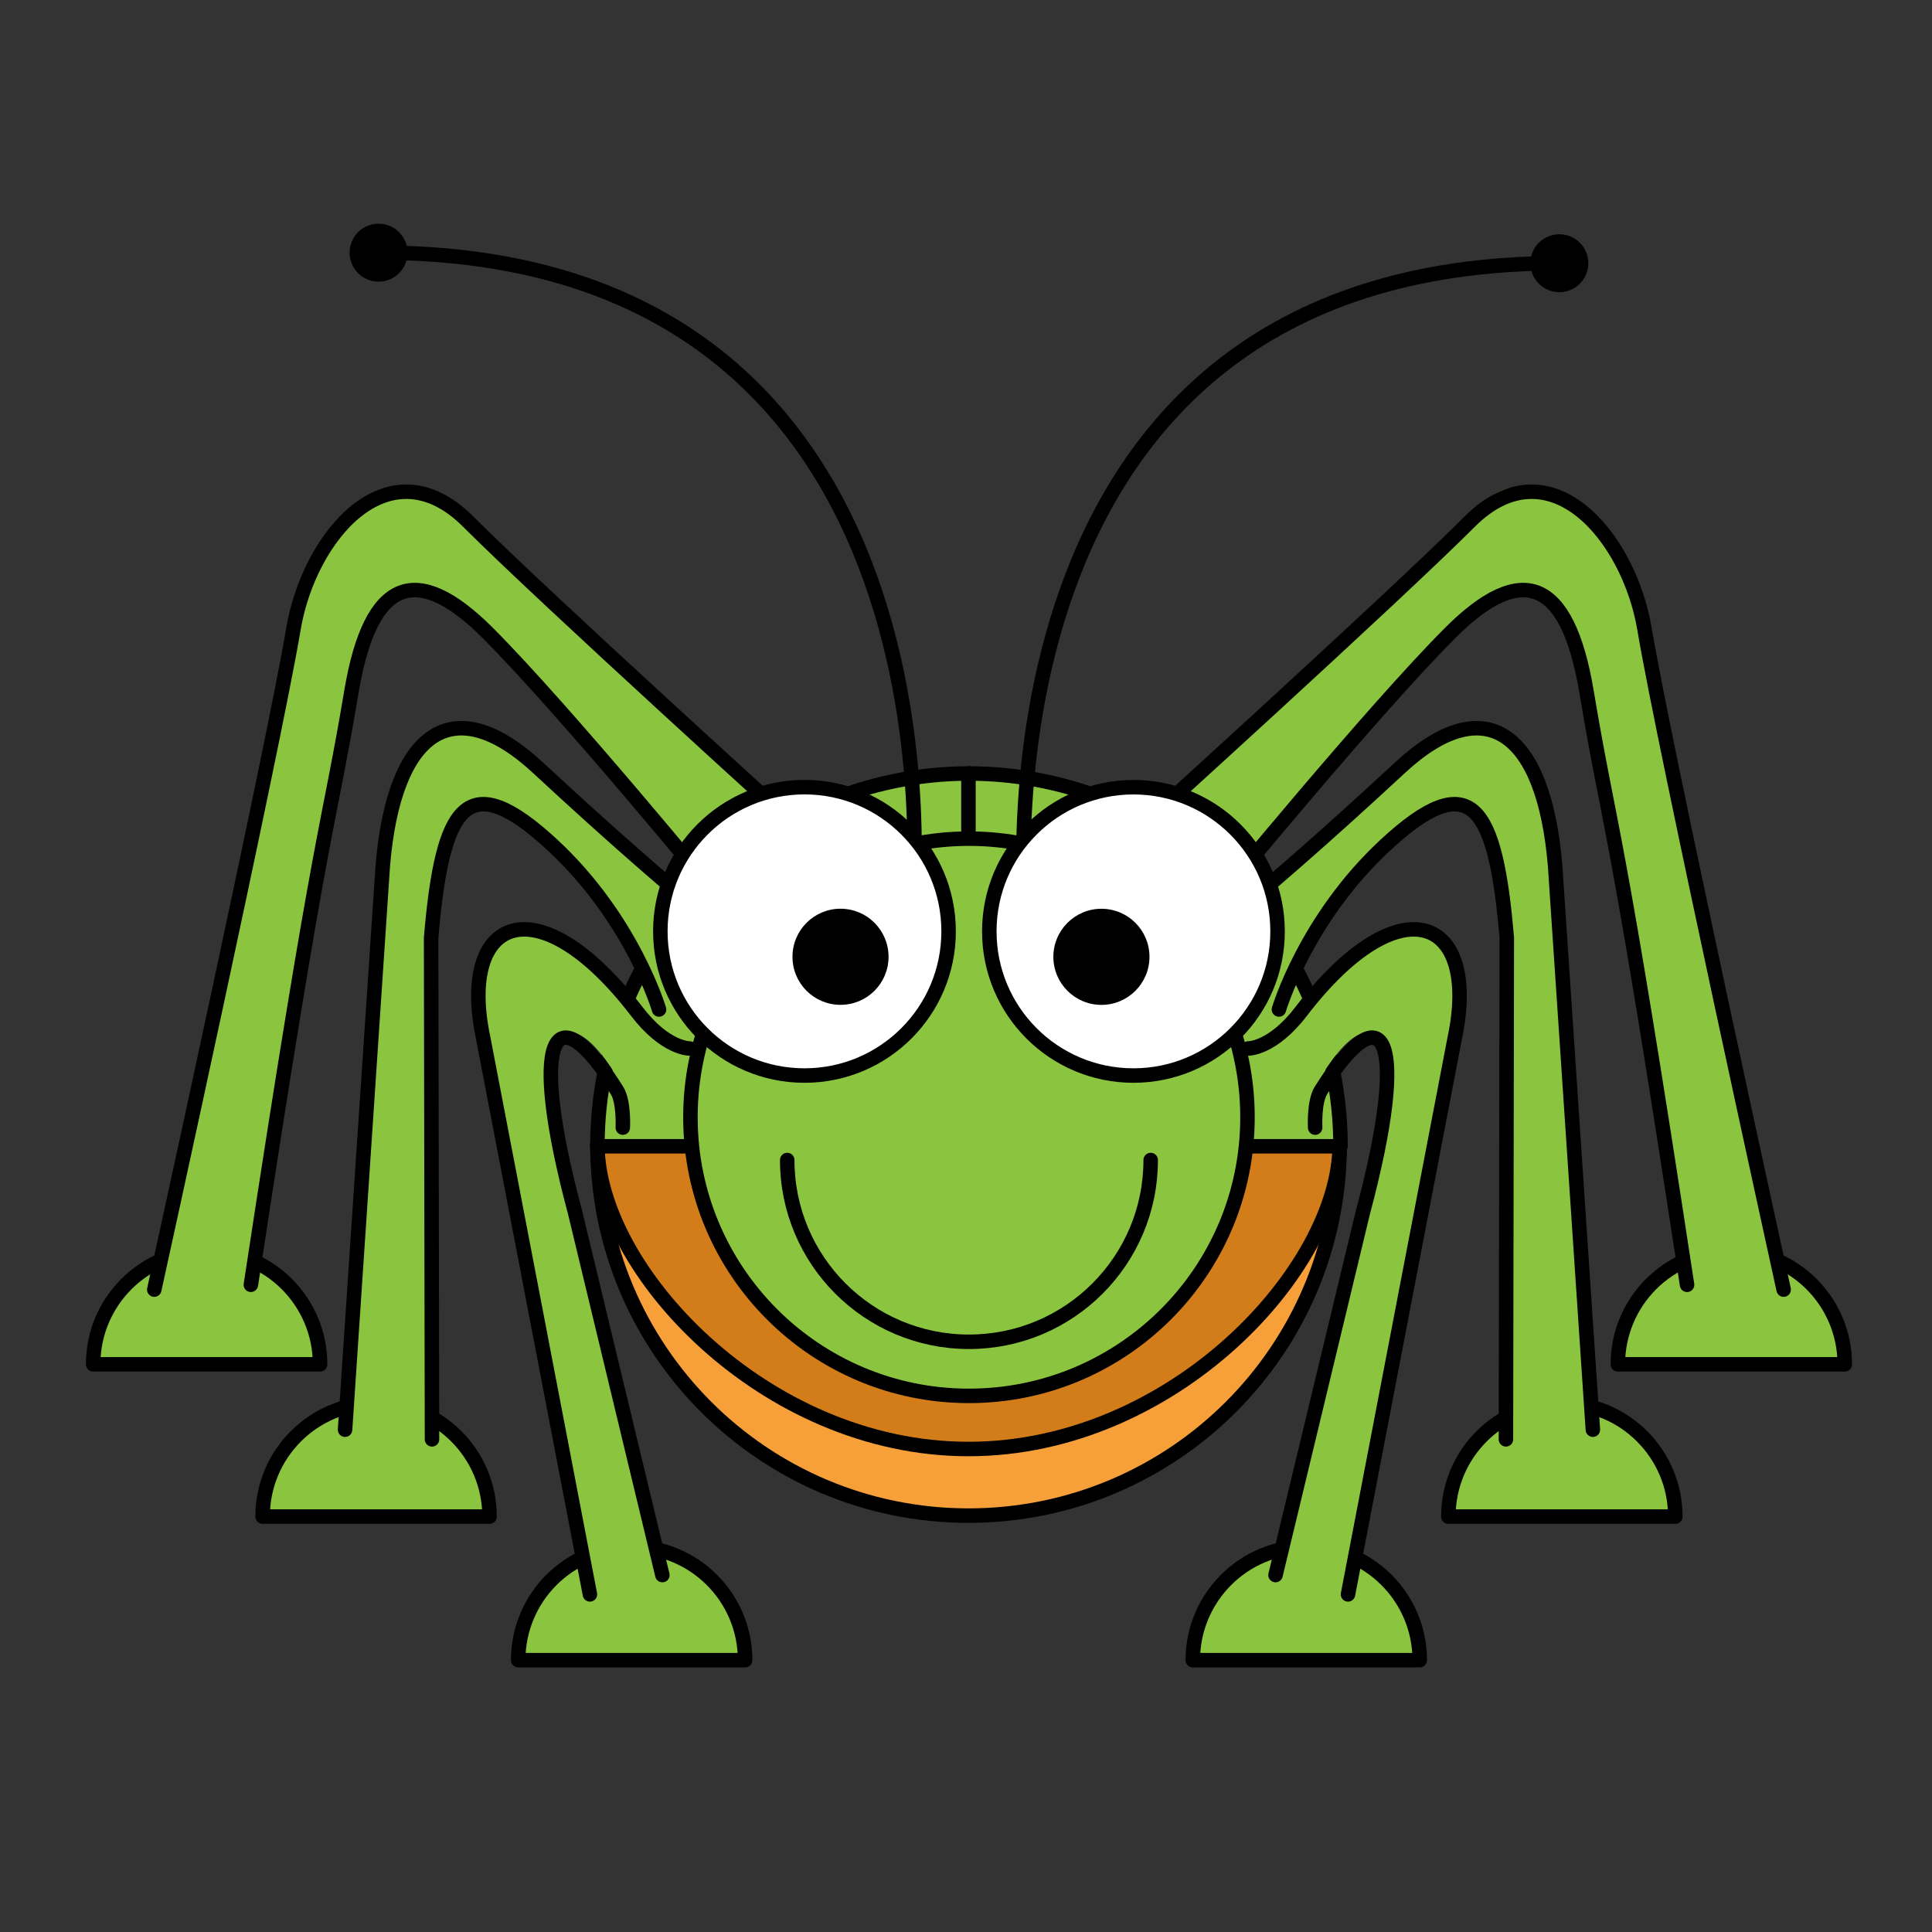 <?xml version="1.0" encoding="UTF-8" standalone="no"?>
<!-- Created with Inkscape (http://www.inkscape.org/) -->

<svg
   width="560"
   height="560"
   viewBox="0 0 560 560"
   version="1.1"
   id="SVGRoot"
   sodipodi:docname="hopB.svg"
   inkscape:version="1.1.1 (3bf5ae0d25, 2021-09-20)"
   xmlns:inkscape="http://www.inkscape.org/namespaces/inkscape"
   xmlns:sodipodi="http://sodipodi.sourceforge.net/DTD/sodipodi-0.dtd"
   xmlns="http://www.w3.org/2000/svg"
   xmlns:svg="http://www.w3.org/2000/svg">
  <rect x="0" y="0" width="560" height="560" fill="#333333" stroke="none"/>
  <sodipodi:namedview
     id="namedview460"
     pagecolor="#505050"
     bordercolor="#eeeeee"
     borderopacity="1"
     inkscape:pageshadow="0"
     inkscape:pageopacity="0"
     inkscape:pagecheckerboard="0"
     inkscape:document-units="px"
     showgrid="true"
     inkscape:zoom="0.27496365"
     inkscape:cx="-158.20273"
     inkscape:cy="1214.706"
     inkscape:window-width="3440"
     inkscape:window-height="1440"
     inkscape:window-x="0"
     inkscape:window-y="0"
     inkscape:window-maximized="1"
     inkscape:current-layer="layer1">
    <inkscape:grid
       type="xygrid"
       id="grid466" />
  </sodipodi:namedview>
  <defs
     id="defs455" />
  <g
     inkscape:label="Vrstva 1"
     inkscape:groupmode="layer"
     id="layer1">
    <g
       id="g236"
       transform="matrix(1.4,0,0,1.4,24.902,64.836)">
      <g
         id="g238">
        <g
           id="g240">
          <path
             id="path242"
             style="fill:#8bc53f;stroke:#000000;stroke-width:3;stroke-linecap:round;stroke-linejoin:round"
             d="m 1.5,236.16 c -0.004,-12.97 10.514,-23.49 23.49,-23.5 12.977,0 23.496,10.53 23.493,23.5 z" />
          <g
             id="g244">
            <path
               id="path246"
               style="fill:#8bc53f"
               d="m 32.152,229.69 c 0,0 19.769,-113.59 23.814,-137.78 3.201,-19.139 15.393,-18.975 22.186,-13.222 17.223,14.586 51.998,61.002 51.998,61.002 l 18,-14 c 0,0 -55.122,-49.76 -71.081,-65.72 C 67.466,50.367 51.322,58.771 44.966,77.914 37.237,101.19 16.152,215.694 16.152,215.694 l 16,14 z"
               sodipodi:nodetypes="cccccccccc" />
            <g
               id="g248">
              <path
                 id="path250"
                 style="fill:none;stroke:#000000;stroke-width:3;stroke-linecap:round;stroke-linejoin:round"
                 d="m 14.152,220.69 c 0,0 24.769,-112.59 28.814,-136.78 3.201,-19.139 19.686,-38.722 36.186,-22.222 15.959,15.959 68.998,64.002 68.998,64.002" />
              <path
                 id="path252"
                 style="fill:none;stroke:#000000;stroke-width:3;stroke-linecap:round;stroke-linejoin:round"
                 d="M 34.152,219.69 C 49.121,121.36 50.043,126.36 54.966,96.91 58.932,73.2 68.554,70.091 83.152,84.688 99.111,100.65 131.15,139.69 131.15,139.69" />
            </g>
          </g>
        </g>
        <g
           id="g254">
          <path
             id="path256"
             style="fill:#8bc53f;stroke:#000000;stroke-width:3;stroke-linecap:round;stroke-linejoin:round"
             d="m 364.15,236.16 c 0.01,-12.97 -10.51,-23.49 -23.49,-23.5 -12.98,0 -23.49,10.53 -23.49,23.5 z" />
          <g
             id="g258">
            <path
               id="path260"
               style="fill:#8bc53f"
               d="m 333.5,229.69 c 0,0 -19.77,-113.59 -23.81,-137.78 -3.21,-19.139 -15.4,-18.975 -22.19,-13.222 -17.22,14.586 -52,61.002 -52,61.002 l -18,-14 c 0,0 55.418,-51.621 71.378,-67.581 9.6,-9.603 25.452,0.662 31.812,19.805 7.73,23.276 28.81,137.78 28.81,137.78 l -16,14 z"
               sodipodi:nodetypes="cccccccccc" />
            <g
               id="g262">
              <path
                 id="path264"
                 style="fill:none;stroke:#000000;stroke-width:3;stroke-linecap:round;stroke-linejoin:round"
                 d="m 351.5,220.69 c 0,0 -24.77,-112.59 -28.81,-136.78 C 319.48,64.771 303,45.188 286.5,61.688 c -15.96,15.959 -69,64.002 -69,64.002" />
              <path
                 id="path266"
                 style="fill:none;stroke:#000000;stroke-width:3;stroke-linecap:round;stroke-linejoin:round"
                 d="M 331.5,219.69 C 316.53,121.36 315.61,126.36 310.69,96.91 306.72,73.2 297.1,70.091 282.5,84.688 c -15.96,15.962 -48,55.002 -48,55.002" />
            </g>
          </g>
        </g>
      </g>
      <g
         id="g268">
        <g
           id="g270">
          <path
             id="path272"
             style="fill:#f7a03a;stroke:#000000;stroke-width:3;stroke-linecap:round;stroke-linejoin:round"
             d="m 105.9,190.62 c -0.01,42.44 34.39,76.86 76.83,76.86 42.45,0 76.85,-34.41 76.85,-76.86 z" />
          <path
             id="path274"
             style="fill:#d37d1a;stroke:#000000;stroke-width:3;stroke-linecap:round;stroke-linejoin:round"
             d="m 105.9,190.62 c -0.01,25.67 34.39,63.07 76.83,63.07 42.45,0 76.85,-37.4 76.85,-63.07 z" />
          <path
             id="path276"
             style="display:none;fill:#b06815;stroke:#000000;stroke-width:3;stroke-linecap:round;stroke-linejoin:round"
             d="m 105.9,190.62 c -0.01,17.88 34.39,48.97 76.83,48.97 42.45,0 76.85,-31.08 76.85,-48.97 z" />
        </g>
        <g
           id="g278">
          <path
             id="path280"
             style="fill:#8bc53f;stroke:#000000;stroke-width:3;stroke-linecap:round;stroke-linejoin:round"
             d="m 182.94,113.83 c -42.56,0 -77.05,34.57 -77.04,77.19 h 77.04 z" />
          <path
             id="path282"
             style="fill:#8bc53f;stroke:#000000;stroke-width:3;stroke-linecap:round;stroke-linejoin:round"
             d="m 259.75,191.02 c 0.01,-42.63 -34.48,-77.19 -77.03,-77.19 v 77.19 z" />
        </g>
      </g>
      <g
         id="g284">
        <g
           id="g286">
          <path
             id="path288"
             style="fill:#8bc53f;stroke:#000000;stroke-width:3;stroke-linecap:round;stroke-linejoin:round"
             d="m 36.584,267.68 c -0.004,-12.97 10.515,-23.5 23.49,-23.5 12.978,0 23.496,10.52 23.493,23.5 z" />
          <g
             id="g290">
            <path
               id="path292"
               style="fill:#8bc53f"
               d="M 71.655,251.69 71.47,147.91 c 2.303,-27.62 7.436,-35.72 25.186,-19.22 16.534,15.36 23.004,32 23.004,32 l 2,-23 c 0,0 -11.47,-9.64 -28.004,-25 -17.75,-16.503 -29.883,-7.4 -32.186,20.22 l -7.814,115.78 z" />
            <g
               id="g294">
              <path
                 id="path296"
                 style="fill:none;stroke:#000000;stroke-width:3;stroke-linecap:round;stroke-linejoin:round"
                 d="m 53.655,249.69 7.814,-116.78 c 2.303,-27.62 14.436,-36.722 32.186,-20.22 16.535,15.36 28.005,25 28.005,25" />
              <path
                 id="path298"
                 style="fill:none;stroke:#000000;stroke-width:3;stroke-linecap:round;stroke-linejoin:round"
                 d="M 71.655,251.69 71.47,147.91 c 2.303,-27.62 7.436,-35.72 25.186,-19.22 16.534,15.36 22.004,34 22.004,34" />
            </g>
          </g>
        </g>
        <g
           id="g300">
          <path
             id="path302"
             style="fill:#8bc53f;stroke:#000000;stroke-width:3;stroke-linecap:round;stroke-linejoin:round"
             d="m 329.07,267.68 c 0,-12.97 -10.52,-23.5 -23.49,-23.5 -12.98,0 -23.5,10.52 -23.5,23.5 z" />
          <g
             id="g304">
            <path
               id="path306"
               style="fill:#8bc53f"
               d="m 294,251.69 0.18,-103.78 c -2.3,-27.62 -7.43,-35.72 -25.18,-19.22 -16.53,15.36 -23,32 -23,32 l -2,-23 c 0,0 11.47,-9.64 28,-25 17.75,-16.502 29.88,-7.4 32.18,20.22 L 312,248.69 Z" />
            <g
               id="g308">
              <path
                 id="path310"
                 style="fill:none;stroke:#000000;stroke-width:3;stroke-linecap:round;stroke-linejoin:round"
                 d="m 312,249.69 -7.82,-116.78 c -2.3,-27.62 -14.43,-36.722 -32.18,-20.22 -16.53,15.36 -28,25 -28,25" />
              <path
                 id="path312"
                 style="fill:none;stroke:#000000;stroke-width:3;stroke-linecap:round;stroke-linejoin:round"
                 d="m 294,251.69 0.18,-103.78 c -2.3,-27.62 -7.43,-35.72 -25.18,-19.22 -16.53,15.36 -22,34 -22,34" />
            </g>
          </g>
        </g>
      </g>
      <g
         id="g314">
        <path
           id="path2383"
           style="fill:#8bc53f;stroke:#000000;stroke-width:3;stroke-linecap:round;stroke-linejoin:round"
           d="m 240.49,185.01 c 0.01,31.85 -25.81,57.68 -57.67,57.68 -31.85,0 -57.67,-25.83 -57.66,-57.69 -0.01,-31.85 25.82,-57.68 57.67,-57.68 31.85,0.01 57.67,25.84 57.66,57.69 z" />
        <g
           id="g317">
          <g
             id="g319">
            <g
               id="g321">
              <path
                 id="path323"
                 style="fill:none;stroke:#000000;stroke-width:3;stroke-linecap:round;stroke-linejoin:round"
                 d="m 171.09,141.5 c 0,0 14,-135.5 -110.5,-135.5" />
              <circle
                 id="circle325"
                 cy="6"
                 cx="60.591"
                 r="6" />
            </g>
            <g
               id="g327">
              <path
                 id="path329"
                 style="fill:none;stroke:#000000;stroke-width:3;stroke-linecap:round;stroke-linejoin:round"
                 d="m 194.56,143.69 c 0,0 -14,-135.5 110.5,-135.5" />
              <circle
                 id="circle331"
                 cy="8.187"
                 cx="305.06"
                 r="6" />
            </g>
          </g>
          <path
             id="path333"
             style="fill:none;stroke:#000000;stroke-width:3;stroke-linecap:round;stroke-linejoin:round"
             d="m 145.2,193.86 c -0.01,20.78 16.84,37.63 37.62,37.63 20.79,0.01 37.64,-16.85 37.63,-37.63" />
          <g
             id="g335">
            <g
               id="g337">
              <path
                 id="path3159_1_"
                 style="fill:#ffffff;stroke:#000000;stroke-width:3;stroke-linecap:round;stroke-linejoin:round"
                 d="m 246.72,146.52 c 0.01,16.48 -13.35,29.85 -29.84,29.85 -16.49,0 -29.85,-13.37 -29.84,-29.85 -0.01,-16.49 13.36,-29.85 29.84,-29.85 16.49,0 29.85,13.37 29.84,29.85 z" />
              <path
                 id="path3161_1_"
                 d="m 220.2,151.79 c 0,5.49 -4.46,9.95 -9.95,9.95 -5.49,0 -9.95,-4.46 -9.95,-9.95 0,-5.5 4.46,-9.95 9.95,-9.95 5.5,0 9.95,4.45 9.95,9.95 z" />
            </g>
            <g
               id="g341">
              <path
                 id="path3157_1_"
                 style="fill:#ffffff;stroke:#000000;stroke-width:3;stroke-linecap:round;stroke-linejoin:round"
                 d="m 178.61,146.52 c 0.01,16.48 -13.35,29.85 -29.84,29.85 -16.49,0 -29.85,-13.37 -29.84,-29.86 -0.01,-16.48 13.36,-29.85 29.84,-29.85 16.49,0 29.85,13.37 29.84,29.86 z" />
              <path
                 id="path3163_1_"
                 d="m 166.18,151.78 c 0,5.5 -4.45,9.95 -9.95,9.95 -5.49,0 -9.95,-4.45 -9.94,-9.95 -0.01,-5.49 4.45,-9.95 9.94,-9.95 5.5,0 9.95,4.46 9.95,9.95 z" />
            </g>
          </g>
        </g>
      </g>
      <g
         id="g345">
        <g
           id="g347">
          <path
             id="path349"
             style="fill:#8bc53f;stroke:#000000;stroke-width:3;stroke-linecap:round;stroke-linejoin:round"
             d="m 89.5,297.41 c -0.004,-12.97 10.51,-23.49 23.49,-23.49 12.98,0 23.5,10.52 23.49,23.49 z" />
          <path
             id="path351"
             style="fill:#8bc53f"
             d="m 119.35,279.79 -18.07,-75.07 c -10.25,-39.95 -1.19,-48.26 12.07,-21.93 l 4,-13 C 98.655,138.15 76.405,141.1 82.276,168.72 l 22.074,115.07 z" />
          <g
             id="g353">
            <path
               id="path355"
               style="fill:none;stroke:#000000;stroke-width:3;stroke-linecap:round;stroke-linejoin:round"
               d="M 104.35,283.79 82.276,168.72 c -5.395,-25.38 11.307,-32.32 31.794,-5.6 5.96,7.78 10.96,7.65 10.96,7.65" />
            <path
               id="path357"
               style="fill:none;stroke:#000000;stroke-width:3;stroke-linecap:round;stroke-linejoin:round"
               d="m 119.35,279.79 -18.07,-75.07 c -9.672,-36.09 -4.625,-46.53 8.68,-25.25 1.47,2.35 1.2,7.68 1.2,7.68" />
          </g>
        </g>
        <g
           id="g359">
          <path
             id="path361"
             style="fill:#8bc53f;stroke:#000000;stroke-width:3;stroke-linecap:round;stroke-linejoin:round"
             d="m 276.15,297.41 c 0.01,-12.97 -10.51,-23.49 -23.49,-23.49 -12.98,0 -23.49,10.52 -23.49,23.49 z" />
          <path
             id="path363"
             style="fill:#8bc53f"
             d="m 246.3,279.79 18.08,-75.07 c 10.24,-39.95 1.18,-48.26 -12.08,-21.93 l -4,-13 c 18.7,-31.64 40.95,-28.69 35.08,-1.07 L 261.3,283.79 Z" />
          <g
             id="g365">
            <path
               id="path367"
               style="fill:none;stroke:#000000;stroke-width:3;stroke-linecap:round;stroke-linejoin:round"
               d="m 261.3,283.79 22.08,-115.07 c 5.39,-25.38 -11.31,-32.32 -31.8,-5.6 -5.96,7.78 -10.96,7.65 -10.96,7.65" />
            <path
               id="path369"
               style="fill:none;stroke:#000000;stroke-width:3;stroke-linecap:round;stroke-linejoin:round"
               d="m 246.3,279.79 18.08,-75.07 c 9.66,-36.09 4.62,-46.53 -8.69,-25.25 -1.47,2.35 -1.19,7.68 -1.19,7.68" />
          </g>
        </g>
      </g>
    </g>
  </g>
</svg>
